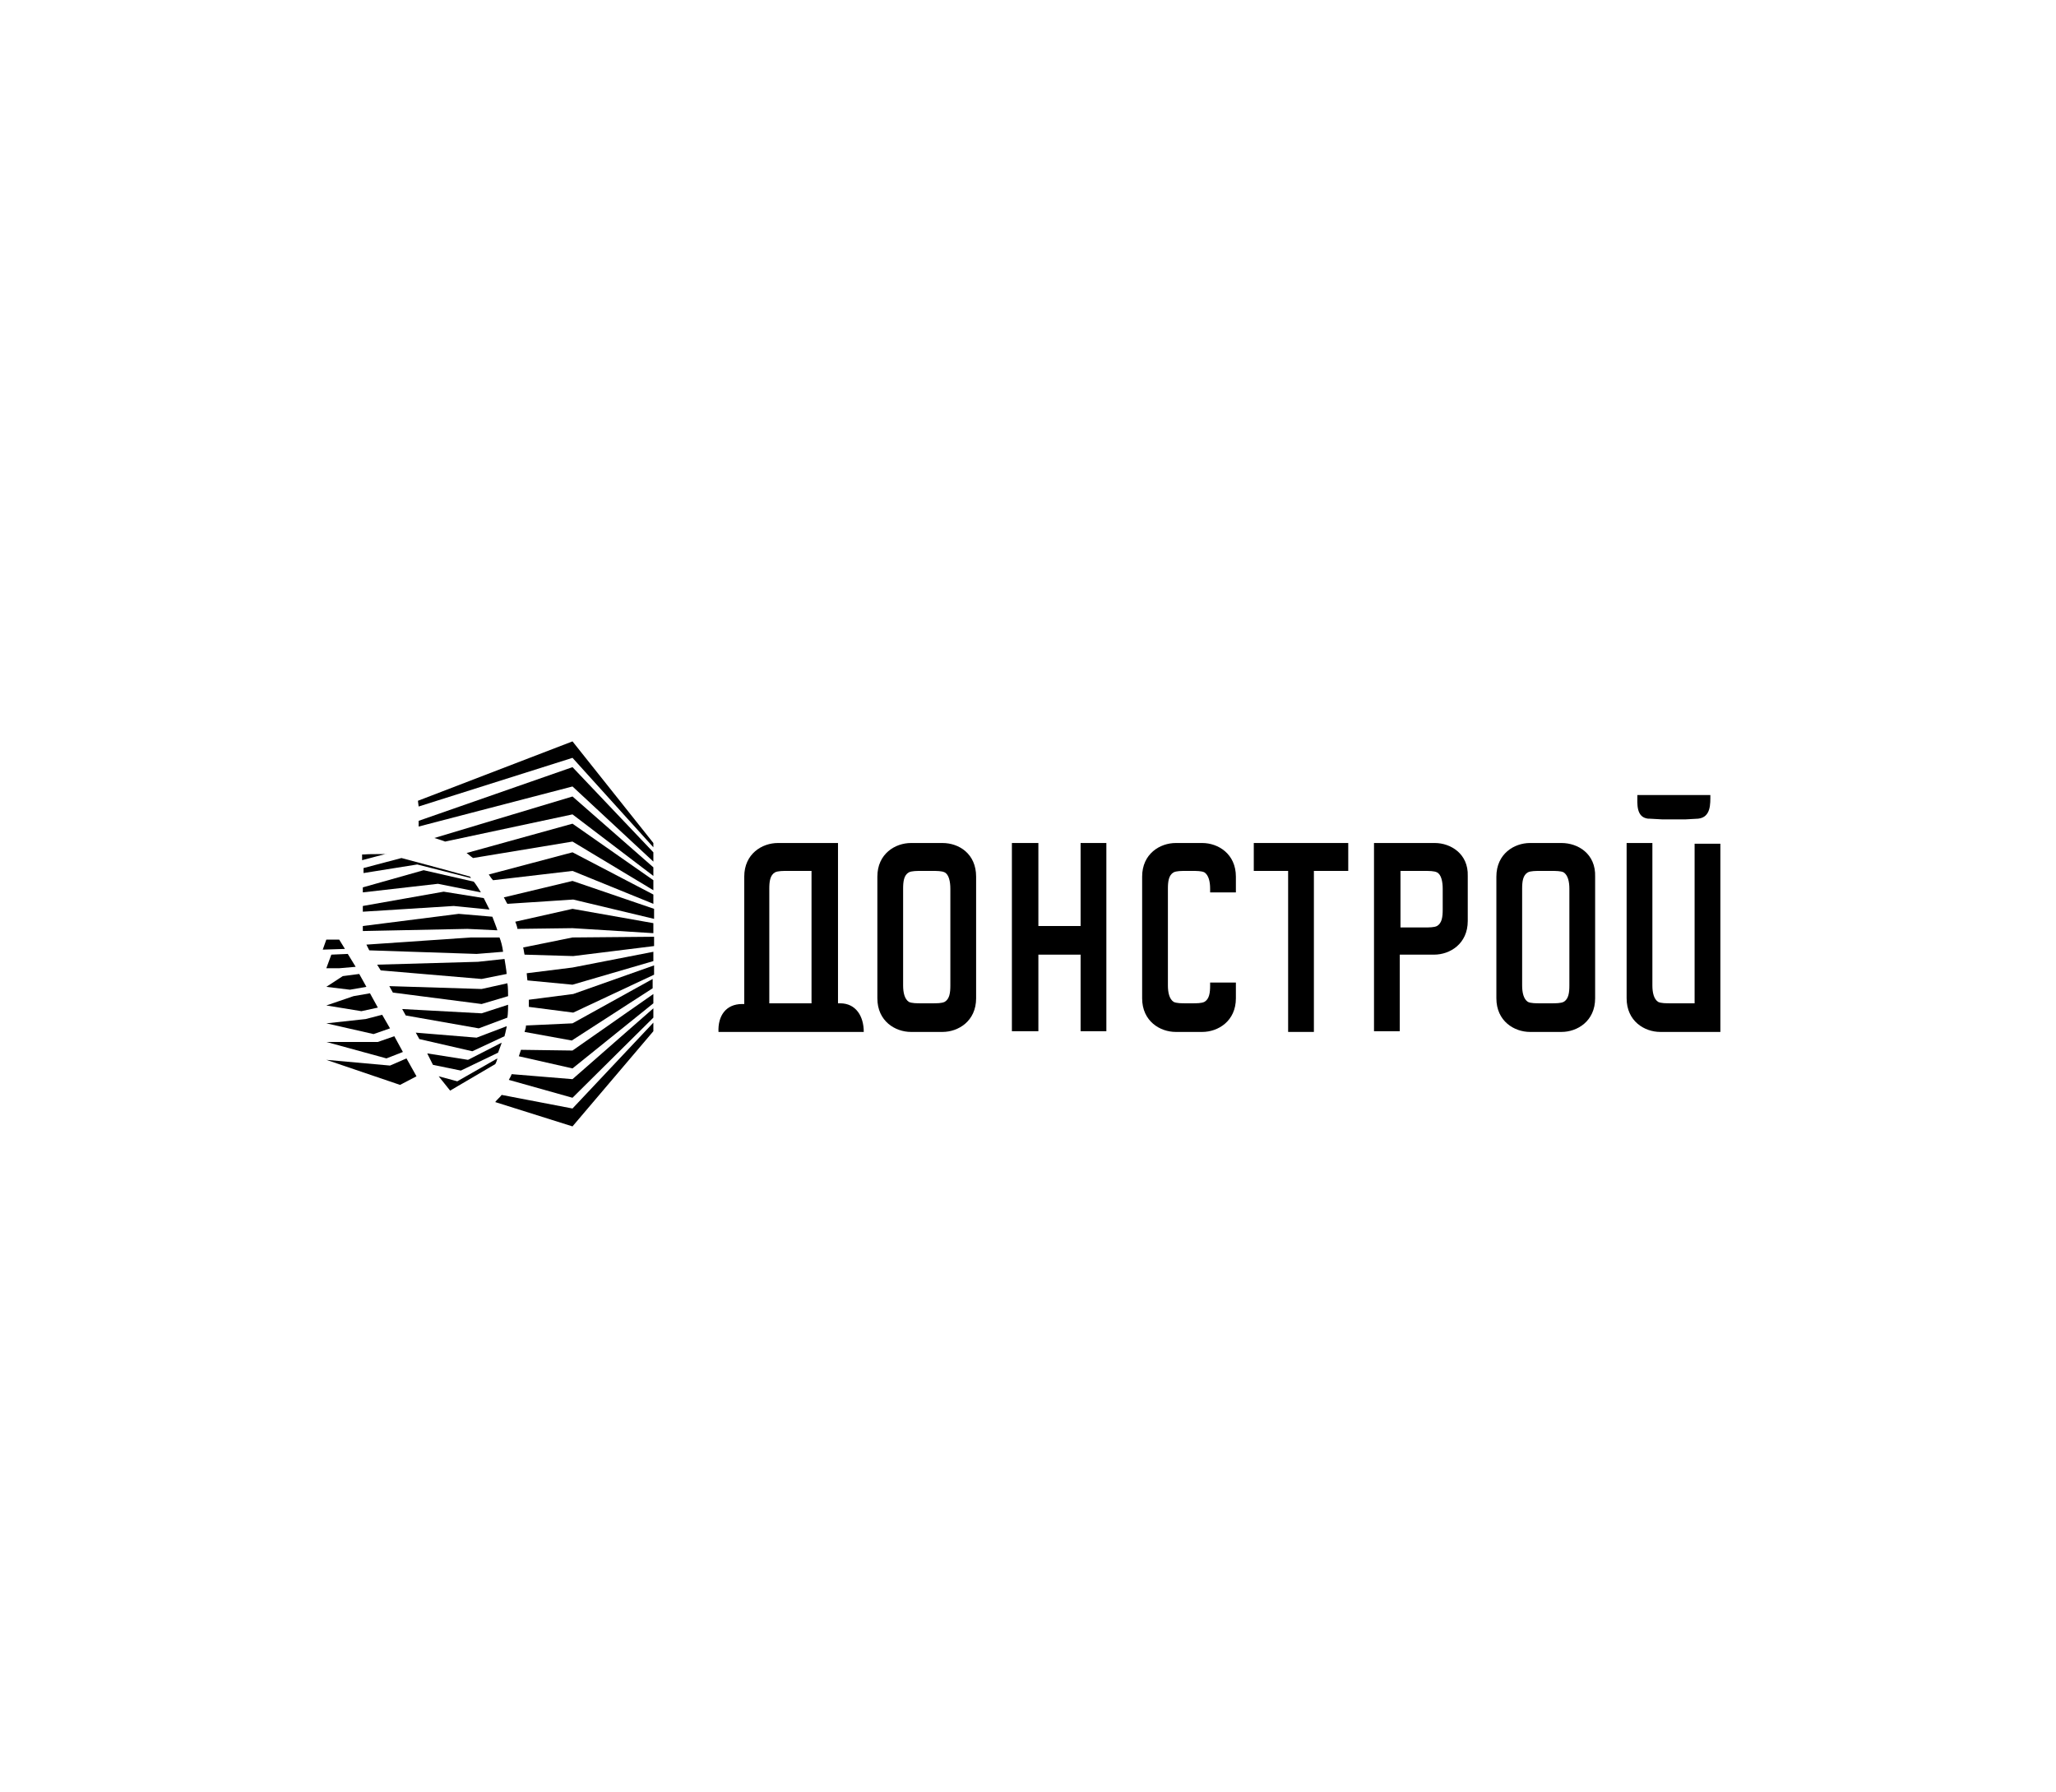 <?xml version="1.0" encoding="UTF-8"?> <!-- Generator: Adobe Illustrator 19.0.0, SVG Export Plug-In . SVG Version: 6.00 Build 0) --> <svg xmlns="http://www.w3.org/2000/svg" xmlns:xlink="http://www.w3.org/1999/xlink" id="Слой_1" x="0px" y="0px" viewBox="0 0 287.3 250.4" style="enable-background:new 0 0 287.3 250.4;" xml:space="preserve"> <style type="text/css"> .st0{fill:#231F20;} .st1{fill-rule:evenodd;clip-rule:evenodd;} </style> <g> <path d="M-744.1,127.3c-2.5-1.4-7.3-2.2-9.5-2.8c-1.6-0.4-3.1-1.1-3.2-2.4c0-0.9,1-2,3.7-1.8c4.5,0.2,8.7,3,8.7,3l4.3-4.3 c0,0-5.1-5-12.8-5c-3.2,0-6.1,0.8-8.1,2.5c-2,1.7-3.1,3.7-3.1,6.1c0,6.2,7.7,7.7,13.7,9.2c2.5,0.6,3.5,1.5,3.1,2.8 c-0.3,1-2,1.7-4.4,1.6c-5.3-0.3-9.1-4-9.1-4l-4.3,4.3c0,0,4.6,6,13.5,6.1c3,0,6.6-0.8,8.6-2.5c2.1-1.7,3.1-3.9,3.1-6.4 C-739.9,132-740.5,129.3-744.1,127.3z"></path> <polygon points="-818.1,107.9 -831.7,121.5 -818.1,121.5 -818.1,148.7 -804.5,135.2 -804.5,107.9 "></polygon> <polygon points="-831.7,148.7 -818.1,135.1 -831.7,135.1 -831.7,107.9 -845.3,121.5 -845.3,148.7 "></polygon> <g> <path d="M-714.7,127.4c1.4-1.2,2.2-3,2.2-5.4c0-5-3.5-7.3-8.5-7.3c-3.9,0-15.2,0-15.2,0v10.9v3.7v12.6c0,0,12.2,0,15.4,0 c5.2,0,9.1-2.6,9.1-8.1C-711.7,130.8-712.8,128.7-714.7,127.4z M-729.1,120.8c0,0,5.4,0,6.5,0c1.4,0,2.8,0.6,2.8,2.2 c0,1.7-1.4,2.3-2.8,2.3c-1.1,0-6.5,0-6.5,0V120.8z M-722.1,135.8c-1.2,0-6.9,0-6.9,0v-4.9c0,0,5.7,0,6.9,0c1.5,0,3,0.6,3,2.4 C-719.1,135.2-720.6,135.8-722.1,135.8z"></path> </g> <g> <path d="M-774.2,124.2C-774.2,124.3-774.2,124.2-774.2,124.2C-774.2,124.2-774.2,124.2-774.2,124.2 C-774.2,124.2-774.2,124.3-774.2,124.2z"></path> <path d="M-777.9,114.7c-3.9,0-13,0-13,0v19h0l0,0v8.2h7v-8.2c2.2,0,4.9,0,5.6,0c6.6,0,11.2-3.1,11.2-9.6 C-767.1,117.8-771.7,114.7-777.9,114.7z M-778.5,127.7c-1.7,0-5.4,0-5.4,0v-6.8c0,0,3.7,0,5.4,0c2.1,0,4.2,0.9,4.2,3.4 S-776.4,127.7-778.5,127.7z"></path> </g> </g> <g> <path class="st0" d="M-498.2,389.9h6.9l-1.6-21.7c0,0-5.3-0.5-10.1-0.5l-4.2,11.7l-4.2-11.7c-4.8,0-10.1,0.5-10.1,0.5l-1.6,21.7 h6.9l0.7-11.4l0-2.9h0.4l5.9,14.3h4.2l5.9-14.3h0.4l0,2.9L-498.2,389.9z M-462.9,389.9h6.9l-1.6-21.7c0,0-5.3-0.5-10.1-0.5 l-4.2,11.7l-4.2-11.7c-4.8,0-10.1,0.5-10.1,0.5l-1.6,21.7h6.9l0.7-11.4l0-2.9h0.4l5.9,14.3h4.2l5.9-14.3h0.4l0,2.9L-462.9,389.9z M-428.6,390c1-2.8,1.3-6.3,1-9.1l-8.6-1.9c2.6-0.8,5.1-1.7,8.3-3.1c0.1-2.6-0.4-5.3-1.5-7.8c0,0,0,0,0,0c0,0-3.5-0.4-8.2-0.4 c-8.4,0-14.5,0.7-14.5,0.7l-0.6,5.6l16.6-0.4l0,0.6c-3.7,1.3-7.6,2.4-11.5,3.1v3.4l11.1,2.8l0,0.7c0,0-3.5,0.2-7,0.2 s-9.5-0.4-9.5-0.4v5.8c4.7,0.5,8.5,0.8,13.8,0.8C-433.7,390.6-428.6,390-428.6,390 M-427.5,408.4v-11.1h-47.9h-47.9v11.1h47.9 H-427.5z"></path> </g> <g> <path class="st0" d="M-192.8,110.3h-0.6v35.2h14.2c6.6,0,10.9-4,10.9-10.1c0-3.1-1-5.3-3.2-7.1c-0.8-0.7-1.7-1.2-2.6-1.5 c0.7-0.4,1.4-0.8,2-1.3c1.6-1.5,2.5-3.6,2.5-6.1c0-2.6-1-4.7-2.9-6.5c-2.4-2.2-5.1-2.6-8.8-2.6H-192.8z M-182.1,117.2 c0.6,0,1.7,0,2.6,0.4c1,0.4,1.6,1.5,1.6,2.9c0,0.9-0.3,1.9-0.8,2.4c-0.8,0.9-1.7,1-2.8,1h-4v-6.7H-182.1z M-181.1,130.7 c1,0,2.1,0.1,2.9,0.9c0.7,0.6,1.1,1.8,1.1,3.1c0,1-0.3,2-0.8,2.8c-0.9,1.2-1.8,1.4-3.2,1.4h-4.3v-8.1H-181.1z"></path> <path class="st0" d="M-139.9,110.3h-28v6.8c0,0,8.9,0,9.9,0v28.5h8v-28.5c1,0,8.7,0,8.7,0l2.3-6.8H-139.9z"></path> <path class="st0" d="M-114.1,110.2h-23.1v35.3h13.2c3,0,5.8-0.8,7.7-2.1c1.9-1.3,4.3-4,4.3-9c0-4.7-2.3-7.3-3.6-8.4 c-1.4-1.2-4.1-2.5-8.7-2.5h-5V117h13.4l2.3-6.8H-114.1z M-125.2,130.3c1.1,0,2.2,0.3,2.8,0.7c1,0.7,1.5,1.9,1.5,3.4 c0,1.7-0.5,2.5-0.9,2.9c-0.7,0.9-1.8,1.3-3.3,1.3h-4.2v-8.4H-125.2z"></path> <polygon class="st0" points="-231.3,120.8 -202.1,120.8 -200.8,117 -230,117 "></polygon> <polygon class="st0" points="-225.1,102.9 -226.5,106.9 -197.3,106.9 -195.9,102.9 "></polygon> <polygon class="st0" points="-228.9,113.9 -199.7,113.9 -198.3,109.9 -227.5,109.9 "></polygon> </g> <g> <polygon id="XMLID_1029_" points="-251.4,392.4 -239.6,379.2 -252.8,384.5 -277.4,379.2 "></polygon> <polygon id="XMLID_1028_" points="-277,404.2 -261.5,398 -232.6,404.2 -263.2,388.5 "></polygon> <g id="XMLID_947_"> <path id="XMLID_1027_" d="M-254.4,374c-2.2,0.2-3.9,2.1-3.8,4.4c0.2,2.2,2.2,3.9,4.4,3.8c2.3-0.2,4-2.2,3.8-4.4 C-250.1,375.5-252.1,373.8-254.4,374"></path> </g> <polygon id="XMLID_946_" points="-143.6,382.7 -152,373.1 -147.2,395.5 -129.7,372.9 "></polygon> <polygon id="XMLID_871_" points="-152.7,378.7 -157.9,396.9 -148.9,396.9 "></polygon> <polygon id="XMLID_870_" points="-131.9,378.7 -145.8,396.9 -137.1,396.9 "></polygon> <g id="XMLID_9_"> <path id="XMLID_837_" d="M-235.2,391.9c0,0.7,0.1,1.2,0.5,1.5c0.4,0.3,0.9,0.4,1.6,0.4c1.6,0,1.9-1.1,2-1.4 c0.1-1.2-1.5-1.2-3.7-1.7c-1.1-0.2-4.3-0.7-4.1-4.2c0.3-4.6,4.5-5.9,8.4-5.9c3.4,0,7.5,0.7,6.9,5.1h-5.5c0.1-0.6,0-1-0.4-1.3 c-0.4-0.3-0.9-0.4-1.4-0.4c-0.8,0-1.8,0.3-1.8,1.3c-0.1,0.9,0.5,1.1,1.3,1.2c4.5,0.6,6.7,1.6,6.5,5c-0.2,3.7-3.6,6-8.5,6 c-3.5,0-7.7-0.8-7.3-5.7H-235.2z"></path> <path id="XMLID_830_" d="M-220.7,381h6l-0.5,1.8h0.1c1.1-1.5,2.6-2.2,4.5-2.2c4.5,0,5.6,3.8,5.5,6.6c-0.3,4.8-3,10.3-8.5,10.3 c-1.8,0-3.5-0.2-4.7-2.4l-1.9,7.2h-6.1L-220.7,381z M-211.4,388c0.1-1.6-0.3-2.9-2.1-2.9c-2.7,0-3.5,3.9-3.6,5.4 c0,0.6,0.1,2.6,2.1,2.6C-212.5,393.1-211.5,390.1-211.4,388"></path> <path id="XMLID_723_" d="M-193.7,380.6c4.7,0,7.7,2.2,7.4,7.1c-0.3,4.1-2.9,9.9-10.3,9.9c-4.4,0-7.9-2.1-7.6-7.6 C-203.9,384.9-200.3,380.6-193.7,380.6 M-196.1,393.1c2.4,0,3.5-3.6,3.6-5c0.1-1.9-0.3-3-2-3c-2.5,0-3.6,3.7-3.7,5.4 C-198.2,391.8-197.9,393.1-196.1,393.1"></path> <path id="XMLID_706_" d="M-182.9,381h6l-0.7,2.5h0.1c1.2-1.7,3.3-2.9,4.9-2.9c1,0,1.6,0.1,2.2,0.2l-1.5,5.5 c-0.7-0.3-1.6-0.4-2.3-0.4c-2.6,0-4,1.1-4.9,4.5l-1.8,6.8h-6.1L-182.9,381z"></path> <path id="XMLID_474_" d="M-160.3,381h3.3l-1.1,3.8h-3.3l-1.4,5.2c-0.2,0.5-0.3,1.1-0.4,1.6c0,0.5,0.2,1,1.2,1c1,0,1.5-0.1,2-0.1 l-1.2,4.5c-1.1,0.2-2.2,0.3-3.3,0.4c-1.3,0-2.7,0-3.8-0.7c-1-0.6-1.6-1.9-1.5-3.1c0.1-0.9,0.3-1.5,0.5-2.2l1.8-6.6h-2.7l1.1-3.8 h2.7l1.4-4.9h6.1L-160.3,381z"></path> <path id="XMLID_358_" d="M-130.9,385.9c1.2-4.3,4.6-5.3,8.6-5.3c2.9,0,7.8,0.4,7.6,4.3c-0.2,2.5-2.6,9.8-2.6,10.8 c0,0.6,0,1.1,0.2,1.4h-6c-0.1-0.5-0.2-1-0.1-1.6h-0.1c-1.2,1.3-3.3,2-5.1,2c-2.8,0-5.1-1.2-4.9-4.3c0.3-4.3,3.5-5.4,8.1-5.8 c1.7-0.1,4.5,0.1,4.6-1.9c0.1-1.1-0.9-1.4-1.8-1.4c-1.2,0-2.1,0.4-2.6,1.7H-130.9z M-125.5,393.9c2.1,0,3-1.5,3.5-3.9 c-1,0.5-2.2,0.6-3.3,0.7c-1,0.1-2,0.6-2.1,1.8C-127.4,393.7-126.5,393.9-125.5,393.9"></path> <path id="XMLID_356_" d="M-109.3,391.9c0,0.7,0.1,1.2,0.5,1.5c0.4,0.3,0.9,0.4,1.6,0.4c1.6,0,1.9-1.1,2-1.4 c0.1-1.2-1.5-1.2-3.7-1.7c-1.1-0.2-4.3-0.7-4.1-4.2c0.3-4.6,4.5-5.9,8.4-5.9c3.4,0,7.5,0.7,6.9,5.1h-5.5c0.1-0.6,0-1-0.4-1.3 c-0.4-0.3-0.9-0.4-1.4-0.4c-0.8,0-1.8,0.3-1.8,1.3c-0.1,0.9,0.5,1.1,1.3,1.2c4.5,0.6,6.7,1.6,6.5,5c-0.2,3.7-3.6,6-8.5,6 c-3.5,0-7.7-0.8-7.3-5.7H-109.3z"></path> <path id="XMLID_351_" d="M-86.6,381h3.3l-1.1,3.8h-3.3l-1.4,5.2c-0.2,0.5-0.3,1.1-0.4,1.6c0,0.5,0.2,1,1.2,1c1,0,1.5-0.1,2-0.1 l-1.2,4.5c-1.1,0.2-2.2,0.3-3.3,0.4c-1.3,0-2.7,0-3.8-0.7c-1-0.6-1.6-1.9-1.5-3.1c0.1-0.9,0.3-1.5,0.5-2.2l1.8-6.6h-2.7l1.1-3.8 h2.7l1.4-4.9h6.1L-86.6,381z"></path> <path id="XMLID_26_" d="M-68,392.5c-0.5,1.1-1.9,5.1-8.9,5.1c-5.7,0-7.8-3.2-7.6-7.1c0.5-7.4,6.3-9.8,10.3-9.8 c3.6,0,7.8,2,7.4,7.1c-0.1,0.9-0.1,1.8-0.5,2.8h-11.5c-0.1,1.7,0.4,3.1,2.3,3.1c1.3,0,2.1-0.6,2.5-1.2H-68z M-72.5,387.3 c0-0.2,0.1-0.4,0.1-0.5c0.1-1.2-0.6-2.2-2.2-2.2c-1.6,0-2.8,1-3.4,2.7H-72.5z"></path> <path id="XMLID_25_" d="M-63,381h6l-0.7,2.5h0.1c1.2-1.7,3.3-2.9,4.9-2.9c1,0,1.6,0.1,2.2,0.2l-1.5,5.5c-0.7-0.3-1.6-0.4-2.3-0.4 c-2.6,0-4,1.1-4.9,4.5l-1.8,6.8h-6.1L-63,381z"></path> </g> </g> <g> <polygon points="-822.2,367 -826.8,367 -826.8,409.7 -822,409.7 -822,384.2 -822.2,380.3 -821.7,382 -817,397.2 -812.4,382 -811.9,380.3 -812.1,384.2 -812.1,409.7 -807.3,409.7 -807.3,367 -811.9,367 -817,383.9 -817.1,383.9 "></polygon> <path d="M-785.6,403.2c0,0.9-0.7,1.6-1.6,1.6h-1.6v-33h1.6c0.9,0,1.6,0.7,1.6,1.6V403.2z M-787.2,409.7c3.5,0,6.4-2.9,6.4-6.5 v-29.8c0-3.5-2.8-6.4-6.4-6.4h-6.3v42.7H-787.2z"></path> <path d="M-753.4,371.8c0.9,0,1.6,0.7,1.6,1.6v10.3c0,0.9-0.7,1.6-1.6,1.6h-1.5v-13.5H-753.4z M-747.1,409.7v-17.3 c0-1.9-0.9-3.6-2.4-4.6v-0.1c1.5-1,2.4-2.7,2.4-4.6v-9.6c0-3.5-2.8-6.4-6.4-6.4h-6.3v42.7h4.8v-19.5h1.5c0.9,0,1.6,0.7,1.6,1.6v18 H-747.1z"></path> <path d="M-744.1,382.6c0,1.8,0.6,3.3,1.9,4.6l5.6,5.7c0.3,0.3,0.5,0.7,0.5,1.2v9.5c0,0.9-0.7,1.6-1.6,1.6c-0.9,0-1.5-0.8-1.5-1.6 v-5.2h-4.8v5.2c0,3.6,2.8,6.5,6.3,6.5c3.5,0,6.4-2.9,6.4-6.5V394c0-1.8-0.6-3.3-1.9-4.6l-5.6-5.7c-0.3-0.3-0.4-0.7-0.4-1.2v-9.5 c0-0.9,0.7-1.6,1.5-1.6c0.9,0,1.6,0.7,1.6,1.6v5.1h4.8v-5.1c0-3.5-2.8-6.4-6.4-6.4c-3.5,0-6.3,2.9-6.3,6.4V382.6z"></path> <path d="M-798.4,409.7c0.9,0,1.7-0.8,1.7-1.7s-0.8-1.8-1.7-1.8c-1,0-1.7,0.8-1.7,1.8S-799.4,409.7-798.4,409.7 M-801.6,392.9 c0-0.5,0.4-1,1-1c0.6,0,1,0.5,1,1v2.5h3v-2.5c0-2.2-1.8-4.1-4-4.1l-1.3,1.3c-0.3-0.8-1.1-1.3-2-1.3h-0.7v20.8h3V392.9z"></path> <path d="M-766.9,370.5c0-0.5,0.4-0.9,0.8-0.9c0.5,0,0.9,0.4,0.9,0.9v13.9c0,0.4-0.4,0.9-0.9,0.9c-0.4,0-0.8-0.4-0.8-0.9V370.5z M-769.5,384.4c0,1.9,1.5,3.5,3.4,3.5c1.9,0,3.5-1.6,3.5-3.5v-13.9c0-1.9-1.5-3.5-3.5-3.5c-1.9,0-3.4,1.6-3.4,3.5V384.4z M-775.7,370.5c0-0.5,0.4-0.9,0.9-0.9c0.5,0,0.9,0.4,0.9,0.9v13.9c0,0.4-0.4,0.9-0.9,0.9c-0.5,0-0.9-0.4-0.9-0.9V370.5z M-778.3,384.4c0,1.9,1.5,3.5,3.4,3.5c1.9,0,3.4-1.6,3.4-3.5v-13.9c0-1.9-1.5-3.5-3.4-3.5c-1.9,0-3.4,1.6-3.4,3.5V384.4z"></path> <rect x="-804.6" y="367" width="8.5" height="19.3"></rect> <rect x="-778.3" y="390.3" width="15.7" height="19.3"></rect> </g> <g> <g> <polygon class="st1" points="151,117.8 151,129.4 145.1,129.4 145.1,117.8 141.4,117.8 141.4,144.1 145.1,144.1 145.1,133.4 151,133.4 151,144.1 154.6,144.1 154.6,117.8 "></polygon> <path class="st1" d="M218.2,117.8h-4.4c-2.2,0-4.7,1.5-4.7,4.7v17c0,3.2,2.5,4.7,4.7,4.7h4.4c2.2,0,4.7-1.5,4.7-4.7v-17 C223,119.3,220.5,117.8,218.2,117.8z M219.3,137.7c0,1-0.1,1.9-0.8,2.3c-0.4,0.2-1.1,0.2-1.8,0.2h-1.4c-0.7,0-1.4,0-1.8-0.2 c-0.6-0.4-0.8-1.3-0.8-2.3v-13.5c0-1,0.1-1.9,0.8-2.3c0.4-0.2,1.1-0.2,1.8-0.2h1.4c0.7,0,1.4,0,1.8,0.2c0.6,0.4,0.8,1.3,0.8,2.3 V137.7z"></path> <path class="st1" d="M131.7,117.8h-4.4c-2.2,0-4.7,1.5-4.7,4.7v17c0,3.2,2.5,4.7,4.7,4.7h4.4c2.2,0,4.7-1.5,4.7-4.7v-17 C136.4,119.3,134,117.8,131.7,117.8z M132.8,137.7c0,1-0.1,1.9-0.8,2.3c-0.4,0.2-1.1,0.2-1.8,0.2h-1.4c-0.7,0-1.4,0-1.8-0.2 c-0.6-0.4-0.8-1.3-0.8-2.3v-13.5c0-1,0.1-1.9,0.8-2.3c0.4-0.2,1.1-0.2,1.8-0.2h1.4c0.7,0,1.4,0,1.8,0.2c0.6,0.3,0.8,1.3,0.8,2.3 V137.7z"></path> <g> <path class="st1" d="M230.5,114.4c-0.1,0-0.1,0-0.2,0c-1.7-0.2-1.5-2.1-1.5-3.3H239c0,1.2,0.1,3.1-1.7,3.3l-1.8,0.1h-3.2 L230.5,114.4z"></path> <path class="st1" d="M236.8,117.8v22.4h-3.3c-0.7,0-1.4,0-1.8-0.2c-0.6-0.4-0.8-1.3-0.8-2.3v-19.9h-3.6v21.7 c0,3.2,2.5,4.7,4.7,4.7h5.2h3.2v-2.6v-23.7H236.8z"></path> </g> <path class="st1" d="M117.4,140.2h-0.3V121v-3.2h-3.2h-5.2c-2.2,0-4.7,1.5-4.7,4.7v17.8h-0.3c-2.3,0-3.4,1.7-3.3,3.9h20.3 C120.7,142,119.6,140.2,117.4,140.2z M107.5,124.2c0-1,0.1-1.9,0.8-2.3c0.4-0.2,1.1-0.2,1.8-0.2h3.3v18.5h-5.9V124.2z"></path> <path class="st1" d="M169.1,137.3v0.4c0,1-0.1,1.9-0.8,2.3c-0.4,0.2-1.1,0.2-1.8,0.2h-0.7c-0.7,0-1.4,0-1.8-0.2 c-0.6-0.4-0.8-1.3-0.8-2.3v-13.5c0-1,0.1-1.9,0.8-2.3c0.4-0.2,1.1-0.2,1.8-0.2h0.7c0.7,0,1.4,0,1.8,0.2c0.6,0.4,0.8,1.3,0.8,2.3 v0.5h3.6v-2.2c0-3.2-2.5-4.7-4.7-4.7h-3.7c-2.2,0-4.7,1.5-4.7,4.7v17c0,3.2,2.5,4.7,4.7,4.7h3.7c2.2,0,4.7-1.5,4.7-4.7v-2.2H169.1 z"></path> <polygon class="st1" points="188.4,117.8 175.2,117.8 175.2,121.7 180,121.7 180,144.2 183.6,144.2 183.6,121.7 188.4,121.7 "></polygon> <path class="st1" d="M200.5,117.8H192v26.3h3.6v-10.7h4.8c2.2,0,4.7-1.5,4.7-4.7l0-6.3C205.2,119.3,202.7,117.8,200.5,117.8z M201.6,127.1c0,1-0.1,1.9-0.8,2.3c-0.4,0.2-1.1,0.2-1.8,0.2h-3.3v-7.9h3.3c0.7,0,1.4,0,1.8,0.2c0.6,0.3,0.8,1.3,0.8,2.3V127.1z"></path> </g> <g> <path d="M91.3,124.4V123L80,115.1l-14.8,4.1c0.3,0.2,0.6,0.5,0.9,0.7l13.9-2.3L91.3,124.4z"></path> <path d="M91.3,126.3V125L80,119.1l-11.7,3.1c0.2,0.3,0.4,0.6,0.6,0.8l11.1-1.3L91.3,126.3z"></path> <path d="M80,150.8l-8.5-0.7c-0.1,0.3-0.3,0.6-0.4,0.8l8.9,2.5l11.3-11.2v-1.3L80,150.8z"></path> <path d="M91.3,122.4v-1.2L80,111.3l-19.3,5.8c0.3,0.1,1.3,0.4,1.5,0.5l17.8-3.8L91.3,122.4z"></path> <path d="M72,128.8c0.1,0.2,0.3,0.8,0.3,1l7.7-0.1l11.3,0.7V129L80,127L72,128.8z"></path> <path d="M80,143l-6.5,0.3c0,0.3-0.1,0.6-0.2,0.9l6.6,1.2l11.3-7.3v-1.3L80,143z"></path> <path d="M73.9,139.7c0,0.3,0,0.6,0,1l6.2,0.8l11.3-5.3v-1.3l-11.3,4L73.9,139.7z"></path> <polygon points="91.3,120.4 91.3,119.1 80,107.2 58.5,114.7 58.5,115.5 80,109.9 "></polygon> <path d="M73.1,132.4c0.1,0.3,0.1,0.6,0.2,1l6.8,0.2l11.3-1.4v-1.3L80,131L73.1,132.4z"></path> <polygon points="91.3,118.4 91.3,117.8 80,103.6 58.4,111.9 58.5,112.7 80,105.9 "></polygon> <path d="M80,135.2l-6.4,0.8c0,0.2,0.1,0.9,0.1,1l6.3,0.6l11.3-3.3V133L80,135.2z"></path> <path d="M91.3,144.1v-1.2l-11.3,12l-9.9-1.9c-0.2,0.3-0.7,0.7-0.9,1l10.8,3.4L91.3,144.1z"></path> <path d="M72.8,146.7c-0.1,0.3-0.2,0.6-0.3,0.9l7.5,1.7l11.3-9.1v-1.3L80,146.8L72.8,146.7z"></path> <path d="M80,123.1l-9.6,2.3c0.2,0.3,0.3,0.6,0.5,0.9l9.2-0.6l11.3,2.7V127L80,123.1z"></path> <path d="M61.3,150.4l1.6,2l6.3-3.7c0.1-0.1,0.3-0.7,0.3-0.8l-5.6,3.2L61.3,150.4z"></path> <path d="M56.2,141l0.5,0.9l10.2,1.8l4-1.5c0.1-0.5,0.1-1.7,0.1-1.8l-3.7,1.2L56.2,141z"></path> <path d="M50.9,119.4C50.9,119.4,50.9,119.4,50.9,119.4c-0.1,0-0.1,0-0.1,0c0,0,0,0-0.1,0c0,0,0,0-0.1,0l0,0.8l3.4-0.9 C54.1,119.4,52,119.3,50.9,119.4"></path> <path d="M67.2,124.7c-0.1-0.2-0.8-1.3-1-1.5l-7-1.6l-8.5,2.4l0,0.7l10.5-1.2L67.2,124.7z"></path> <path d="M70.9,137.4l-3.6,0.8l-12.9-0.4l0.5,0.9l12.4,1.6l3.7-1.1C71,139.1,71,137.8,70.9,137.4"></path> <path d="M65.8,122.7c0-0.1-0.1-0.1-0.1-0.2c-3.2-0.9-9.6-2.6-9.6-2.6l-5.3,1.4l0,0.7l7.5-1.2L65.8,122.7z"></path> <path d="M65.4,148.1l-5.7-0.9l0.8,1.6l3.9,0.8l5.2-2.5c0.1-0.3,0.5-1.3,0.5-1.4L65.4,148.1z"></path> <polygon points="67.6,125.5 62,124.6 50.7,126.6 50.7,127.4 63.4,126.6 68.4,127.1 "></polygon> <path d="M70.8,136.1C70.8,136.1,70.8,136,70.8,136.1C70.8,136,70.8,136,70.8,136.1c0-0.3-0.3-2.1-0.3-2.1c0,0,0,0,0,0l-3.7,0.4 l-14.1,0.4l0.5,0.8l14.1,1.2L70.8,136.1z"></path> <path d="M70.3,133c-0.1-0.8-0.3-1.5-0.5-2h-4L51.2,132l0.4,0.8l15,0.5L70.3,133z"></path> <path d="M66.6,145l-8.5-0.7l0.5,0.9l7.4,1.7l4.5-2.1c0-0.1,0.1-0.4,0.1-0.4c0,0,0.2-0.9,0.2-0.9c0,0,0,0,0,0c0,0,0-0.1,0-0.1 L66.6,145z"></path> <path d="M69.5,130c0-0.1-0.7-1.9-0.7-1.9l-4.7-0.4l-13.4,1.7l0,0.7l14.6-0.3L69.5,130z"></path> <polygon points="56.8,147.9 54.5,148.9 45.6,148.1 55.9,151.6 58.2,150.4 "></polygon> <polygon points="56.3,147 55.1,144.8 52.8,145.6 45.6,145.6 54,147.9 "></polygon> <polygon points="54.5,143.7 53.4,141.8 51.1,142.4 45.6,143 52.2,144.5 "></polygon> <polygon points="52.8,140.8 51.7,138.8 49.4,139.2 45.6,140.5 50.5,141.3 "></polygon> <polygon points="48.9,138.3 51.2,137.9 50.2,136.1 47.9,136.4 47.9,136.4 45.6,137.9 48.9,138.3 48.9,138.3 48.9,138.3 48.9,138.3 "></polygon> <polygon points="49.7,135.1 48.6,133.3 46.3,133.4 45.6,135.3 47.4,135.3 "></polygon> <polygon points="48.2,132.6 47.4,131.3 45.6,131.3 45.1,132.7 "></polygon> </g> </g> <path d="M-837.3,658.3c0,9.6-3.9,12.4-11.4,12.4c-7.5,0-11.4-2.8-11.4-12.4c0-9.5,3.9-12,11.4-12 C-841.2,646.3-837.3,648.8-837.3,658.3z M-843,658.3c0-6.4-0.9-7.1-5.6-7.1s-5.6,0.7-5.6,7.1c0,6.5,0.9,7.4,5.6,7.4 S-843,664.8-843,658.3z"></path> <path d="M-866.2,646.8h-9.4h-0.9v5.6v17.8h5.4v-17v-1.7h7.5c1.5-1,2.7-2.5,3.3-4.7H-866.2z"></path> <path d="M-704.5,646.8h-9.4h-0.9v5.6v17.8h5.4v-17v-1.7h7.5c1.5-1,2.7-2.5,3.3-4.7H-704.5z"></path> <path d="M-818.8,665.5c-0.8,0.1-1.7,0.2-2.4,0.2c-2.6,0-4.3-0.3-5.3-1.6c-0.8-1.1-1.1-2.8-1.1-5.7c0-2.5,0.3-4.1,0.8-5.1 c0.9-1.7,2.7-2,5.6-2c0.8,0,1.8,0.1,2.7,0.2c1.1-0.8,2-1.9,2.7-3.4l0.2-1c-1.4-0.4-3.5-0.7-5.4-0.8c-0.5,0-0.9,0-1.4,0 c-3,0-5.4,0.4-7.2,1.5c-1.4,0.9-2.4,2.2-3.1,4.2c-0.5,1.6-0.8,3.7-0.8,6.3c0,2.8,0.3,5.1,1,6.8c0.7,1.9,1.8,3.3,3.3,4.1 c1.7,1,4,1.4,6.7,1.4c0.4,0,0.8,0,1.3,0c1.9-0.1,4-0.4,5.5-0.7l-0.2-0.9C-816.4,667.4-817.5,666.3-818.8,665.5z"></path> <path d="M-773.3,665.5c-0.8,0.1-1.7,0.2-2.4,0.2c-2.6,0-4.3-0.3-5.3-1.6c-0.8-1.1-1.1-2.8-1.1-5.7c0-2.5,0.3-4.1,0.8-5.1 c0.9-1.7,2.7-2,5.6-2c0.8,0,1.8,0.1,2.7,0.2c1.1-0.8,2-1.9,2.7-3.4l0.2-1c-1.4-0.4-3.5-0.7-5.4-0.8c-0.5,0-0.9,0-1.4,0 c-3,0-5.4,0.4-7.2,1.5c-1.4,0.9-2.4,2.2-3.1,4.2c-0.5,1.6-0.8,3.7-0.8,6.3c0,2.8,0.3,5.1,1,6.8c0.7,1.9,1.8,3.3,3.3,4.1 c1.7,1,4,1.4,6.7,1.4c0.4,0,0.8,0,1.3,0c1.9-0.1,4-0.4,5.5-0.7l-0.2-0.9C-771,667.4-772,666.3-773.3,665.5z"></path> <path d="M-796.2,646.8h6.3c-3,7.8-8.9,24.5-12.7,30.7h-6.9c1.2-1.6,5-11.1,5-11.1l-8.3-19.6h6.5c1.7,3.1,3.8,9.2,5.3,13.1 C-799.1,656.1-797.3,650-796.2,646.8z"></path> <path d="M-724.8,646.8h6.3c-3,7.8-8.9,24.5-12.7,30.7h-6.9c1.2-1.6,5-11.1,5-11.1l-8.3-19.6h6.5c1.7,3.1,3.8,9.2,5.3,13.1 C-727.8,656.1-725.9,650-724.8,646.8z"></path> <path d="M-757.3,651.6c-0.5,5.7-1.7,12.2-4,18.6h-5.7c2.3-6.9,4.4-14.8,4.7-23.4h16.4v23.4h-5.4v-18.6H-757.3z"></path> <g> <path d="M-681.8,646.8h5.2v22c-2.2,0.8-6.2,1.5-9.3,1.5c-4.7,0-9.3-2-9.3-8.1v-15.4h5.2v15c0,3.1,1.9,4,4.4,4c0.8,0,3-0.1,3.9-0.3 V646.8z"></path> </g> <g> <path d="M-529.7,134.1c0-3.6,3-6.1,7.6-6.1c4.5,0,7.6,2.4,7.6,6.1c0,3.6-3,6.1-7.6,6.1C-526.7,140.2-529.7,137.7-529.7,134.1 M-535,134.1c0,6.2,5.3,10.5,12.8,10.5c7.6,0,12.8-4.3,12.8-10.5c0-6.1-5.3-10.4-12.8-10.4C-529.7,123.6-535,127.9-535,134.1"></path> <path d="M-502,125.7v-1.6h-5.1V144h5.1v-10.6c0-1.8,0.2-3.6,2.6-4.5c0.8-0.3,1.6-0.4,2.6-0.4h0.7v-4.8 C-496,123.6-499.3,123.6-502,125.7"></path> <path d="M-490.5,134.1c0-3.6,3-6.1,7.6-6.1s7.6,2.4,7.6,6.1c0,3.6-3,6.1-7.6,6.1S-490.5,137.7-490.5,134.1 M-475.1,116.9v8.8 c-2-1.3-4.8-2.1-7.8-2.1c-7.6,0-12.8,4.3-12.8,10.4c0,6.1,5.3,10.4,12.8,10.4c3,0,5.6-0.7,7.8-1.9v1.4h5.1v-10v0v-17.1H-475.1z"></path> <path d="M-435,134.1c0-3.6,3-6.1,7.6-6.1s7.6,2.4,7.6,6.1c0,3.6-3,6.1-7.6,6.1S-435,137.7-435,134.1 M-440.3,134.1 c0,6.2,5.1,10.4,12.7,10.4c3.1,0,5.9-0.5,7.8-1.9c0,0.5,0,1.4,0,1.4h5.1v-9.8c0-6.3-5.2-10.6-12.8-10.6 C-435,123.6-440.3,127.9-440.3,134.1"></path> <path d="M-462.3,133.6c0.6-0.1,13.2-2.9,13.9-3c-1.1-1.5-3.3-2.6-6.5-2.6C-459.2,128.1-462.1,130.4-462.3,133.6 M-442.1,136.1 c-0.6,3.2-2.8,5.4-5.2,6.8c-2.2,1.2-4.6,1.7-7.5,1.7c-7.9,0-12.8-4.8-12.8-10.3c0-6.2,5.4-10.6,12.8-10.6 c9.8,0.1,12.7,6.1,12.9,9.9c0,0-18.8,4.1-19.1,4.1c1.3,1.6,3.4,2.4,6.1,2.4c3.2,0,5.6-1.2,6.6-2.8L-442.1,136.1z"></path> <path d="M-542,144h4.9v-24.5h-5.1v16.7l-15.4-16.7h-5c0,0.8,0,24.5,0,24.5h5.1l0-16.4L-542,144"></path> <path d="M-405,117.5c2,7.3,1,13.7-1.9,17.3c13.7-4.4,29.1-19.1,26.3-27c-1.7-4.6-13.5-5.2-30.2-1.3 C-408.3,109.1-406.3,113-405,117.5"></path> <path d="M-379.1,114.5c1.6-3.4,2-6.4,1.1-9c-0.2-0.7-0.6-1.2-1-1.7c4.6,0.7,8.7,7.5,7.5,15.3c-1,6-3.3,11.2-5.8,14.3 c-3.2-1.6-10-2-17.6-0.7c-1.7,0.3-3.1,0.6-4.6,0.9C-390.8,129-382.4,121.3-379.1,114.5"></path> </g> <g> <path class="st0" d="M163.8,373.2h-6.5v17.6h3.3v-3.1v-1.2h3.2c3.2,0,5.5-2.3,5.5-5.5v-2.3C169.3,375.5,167,373.2,163.8,373.2 M166,381.1c0,1.5-1,2.4-2.4,2.4h-3.1v-2.2v-2.3v-2.6h3.1c1.5,0,2.4,1,2.4,2.4V381.1z"></path> <path class="st0" d="M179.1,376.5c-0.6-0.2-1.3-0.4-2-0.4c-1.7,0-2.7,0.8-2.7,2.2c0,1.1,0.7,1.8,2,2l2,0.3c3.1,0.5,4.5,2.1,4.5,5.1 c0,3.4-2.4,5.4-6.5,5.4c-1.3,0-2.5-0.2-3.6-0.7c-0.8-0.3-1.3-0.7-2.3-1.6l2.1-2.2c0.6,0.6,0.9,0.8,1.5,1c0.7,0.3,1.6,0.5,2.6,0.5 c1.9,0,3-0.7,3-2.2c0-1.2-0.6-1.9-2-2.1l-2-0.3c-2.9-0.4-4.4-2.1-4.4-4.9c0-3.3,2.3-5.4,6-5.4c1.1,0,2.2,0.2,3.1,0.6 c0.8,0.3,1.2,0.6,2.1,1.5l-2.1,2.2C179.8,376.8,179.6,376.7,179.1,376.5"></path> <polygon class="st0" points="194.6,390.9 188,380.1 188,390.9 184.7,390.9 184.7,373.2 187.7,373.2 194.3,384 194.3,373.2 197.6,373.2 197.6,390.9 "></polygon> <path class="st0" d="M151.5,374c-0.3-0.6-0.6-1.2-0.9-1.7c-0.6-0.8-1.3-1.6-2-2l-9.5-5.9c-1-0.6-2.3-0.9-3.6-0.9 c-1.3,0-2.6,0.3-3.6,0.9l-9.5,5.9c-1.7,1-3.1,3.3-3.5,5.4c0,0-0.1,0-0.1,0c-0.1,0-0.1,0-0.1,0c-0.4-2.1-1.8-4.4-3.5-5.4l-9.5-5.9 c-1-0.6-2.3-0.9-3.6-0.9c-1.3,0-2.6,0.3-3.6,0.9l-9.5,5.9c-0.7,0.5-1.4,1.2-2,2c-0.4,0.5-0.7,1.1-0.9,1.7c-0.4,1-0.7,2-0.7,3v12 c0,1.5,0.6,3.3,1.6,4.7c0.6,0.8,1.3,1.5,2,2l4.4,2.8v-2.4v-7.7l1.7,1.1v7.6v2.4v0l9,5.6v-19.1v0l12.2-7.6c0.7-0.4,1.6-0.6,2.6-0.6 c1,0,2,0.2,2.6,0.6l12.2,7.6v19.1l9-5.6v-5.2l1.7-1.1v5.2l4.4-2.8c0.2-0.1,0.4-0.2,0.5-0.4c1.2-1,2.3-2.7,2.8-4.3c0,0,0,0,0-0.1 c0-0.1,0-0.1,0-0.2c0.2-0.6,0.2-1.2,0.2-1.7v-12C152.2,376,152,375,151.5,374 M115.1,376.7l-13.1,8.2l-10.1-6.3 c-1.3-0.8-2.7-2.3-3.1-4.2c0-0.1,0-0.2,0-0.4c0-0.8,0.4-1.4,0.9-1.8c0,0,0.1-0.1,0.1-0.1l9.5-5.9c0.7-0.4,1.6-0.6,2.6-0.6 c1,0,2,0.2,2.6,0.6l9.5,5.9c1.1,0.7,2.2,2.4,2.5,3.9C116.1,376.2,115.5,376.4,115.1,376.7 M132.8,366.2c0.7-0.4,1.6-0.6,2.6-0.6 c1,0,2,0.2,2.6,0.6l9.5,5.9c0.1,0.1,0.3,0.2,0.4,0.3c0.4,0.4,0.7,0.9,0.7,1.5c-0.2,2-1.7,3.8-3.1,4.7l-1.4,0.9v6.4l-1.7,1.1v-6.4 l-7,4.4l-13.1-8.2c-0.4-0.3-1-0.5-1.5-0.6c0.3-1.5,1.4-3.2,2.5-3.9L132.8,366.2z"></path> <path class="st0" d="M133.5,386.1l-11.1,7c0,0,0,0,0,0c-2,1.2-5.2,1.2-7.1,0c0,0,0,0,0,0l-11.2-7v19.1l14.8,9.2l14.8-9.2V386.1 L133.5,386.1z M108.9,398l9.8,6.1l14.8-9.2v2.4l-14.8,9.2l-9.8-6.1V398z"></path> <path class="st0" d="M163,400.8c0,1.3-0.3,2.2-0.9,2.8c-0.6,0.6-1.5,0.8-2.3,0.8c-0.8,0-1.6-0.2-2.1-0.5l0.3-1.2 c0.4,0.2,1,0.5,1.7,0.5c1,0,1.7-0.5,1.7-1.9v-0.5h0c-0.3,0.6-0.9,0.9-1.7,0.9c-1.5,0-2.5-1.3-2.5-3.1c0-2.1,1.3-3.3,2.7-3.3 c0.9,0,1.4,0.5,1.7,1h0l0.1-0.8h1.3c0,0.4-0.1,0.9-0.1,1.8V400.8z M161.5,397.9c0-0.2,0-0.3,0-0.4c-0.2-0.6-0.6-1-1.2-1 c-0.8,0-1.5,0.8-1.5,2c0,1.1,0.5,1.9,1.4,1.9c0.6,0,1-0.4,1.2-1c0-0.2,0.1-0.4,0.1-0.6V397.9z"></path> <path class="st0" d="M166.8,397.4c0-0.8,0-1.5,0-2h1.3l0.1,1.2h0c0.3-0.9,1-1.3,1.6-1.3c0.1,0,0.2,0,0.4,0v1.5c-0.1,0-0.3,0-0.5,0 c-0.7,0-1.2,0.5-1.3,1.2c0,0.1,0,0.3,0,0.5v3.2h-1.5V397.4z"></path> <path class="st0" d="M179,398.5c0,2.3-1.5,3.3-3,3.3c-1.7,0-3-1.2-3-3.2c0-2.1,1.3-3.3,3.1-3.3C177.8,395.3,179,396.6,179,398.5 M174.5,398.6c0,1.2,0.6,2.1,1.5,2.1c0.9,0,1.4-0.9,1.4-2.1c0-1-0.4-2.1-1.4-2.1C175,396.4,174.5,397.5,174.5,398.6"></path> <path class="st0" d="M187.8,399.8c0,0.7,0,1.4,0,1.9h-1.3l-0.1-0.9h0c-0.3,0.4-0.8,1.1-1.9,1.1c-1.1,0-2.1-0.7-2.1-2.7v-3.7h1.5 v3.4c0,1,0.3,1.7,1.1,1.7c0.6,0,1-0.4,1.1-0.8c0.1-0.1,0.1-0.3,0.1-0.5v-3.8h1.5V399.8z"></path> <path class="st0" d="M191.7,397.5c0-0.8,0-1.5,0-2.1h1.3l0.1,1h0c0.4-0.7,1.1-1.1,2-1.1c1.4,0,2.5,1.2,2.5,3.2 c0,2.3-1.4,3.4-2.7,3.4c-0.7,0-1.4-0.3-1.7-0.8h0v3.2h-1.5V397.5z M193.2,399.1c0,0.2,0,0.3,0,0.4c0.2,0.6,0.7,1.1,1.3,1.1 c0.9,0,1.5-0.8,1.5-2.1c0-1.1-0.5-2-1.5-2c-0.6,0-1.2,0.5-1.4,1.2c0,0.1,0,0.3,0,0.4V399.1z"></path> </g> <g> <polygon class="st0" points="76.6,647 76.6,658.8 76.6,670.7 79.8,670.7 79.8,658.8 79.8,647 "></polygon> <polygon class="st0" points="132,647 132,658.8 132,670.7 135.2,670.7 135.2,658.8 135.2,647 "></polygon> <polygon class="st0" points="101.1,647 101,647 101,657.9 101,664.5 91,647 90.9,647 87.9,647 87.9,670.7 90.9,670.7 90.9,670.7 91,670.7 91,653.3 101,670.7 101,670.7 101,670.7 101.1,670.7 101.1,670.7 101.3,670.7 104.2,670.7 104.2,659.7 104.2,647 "></polygon> <path class="st0" d="M118.9,657c-3.7-1-5.6-1.9-5.6-4.1c0-2.1,1.9-3.6,4.7-3.6c2.9,0,4.7,1.3,4.9,3.6l2.9-0.8 c-0.5-3.5-3.3-5.6-7.8-5.6c-4.8,0-7.7,2.5-7.7,6.6c0,3.8,2.5,5.3,7.5,6.8l0.4,0.1c2.9,0.9,5.3,1.6,5.3,4.2c0,2.6-1.9,4.1-5.2,4.1 c-4.4,0-5.3-2.4-5.4-3.8l-2.9,0.8c0.6,3.6,3.8,5.8,8.4,5.8c7.3,0,8.1-4.8,8.1-6.9C126.5,660.5,124.2,658.4,118.9,657"></path> <polygon class="st0" points="90.4,637.5 76.6,637.5 76.6,640.7 90.4,640.7 104.2,640.7 104.2,637.5 "></polygon> <polygon class="st0" points="194.7,677 181,677 181,680.2 194.7,680.2 208.5,680.2 208.5,677 "></polygon> <path class="st0" d="M200.5,647h-3.3l-7.9,23.7h3.3l2.2-7h8.2l2.2,7h3.3L200.5,647z M195.5,661l3.4-10.9l3.4,10.9H195.5z"></path> <polygon class="st0" points="181,647 180.8,647 173.9,664.5 167,647 166.8,647 163.6,647 163.6,655.9 163.6,670.7 166.8,670.7 166.8,670.7 166.8,655.6 166.8,653.6 172.7,668.8 175.1,668.8 181,653.7 181,655.9 181,670.7 181,670.7 184.1,670.7 184.1,655.6 184.1,647 "></polygon> <path class="st0" d="M151.8,658.1h-1.2v2.5h4v2.3v0v0.8c-0.1,3.1-1.8,4.8-5,4.8c-3.3,0-5.2-1.8-5.2-5v-8.8c0-3.6,1.8-5.4,5.3-5.4 c2.1,0,3.5,0.6,4.5,2l2.7-0.7l0,0c-1.2-2.6-3.8-4-7.2-4c-5.3,0-8.4,3-8.4,8.1v8.8c0,5.3,3.9,7.7,7.9,7.7c2.4,0,4.4-0.8,5.6-2.3v1.9 v0h1h1.7v0v0v-8.1v0v-0.2v-1.9V659v-0.9v0v0v0L151.8,658.1L151.8,658.1z"></path> </g> <g> <polygon points="-148.9,643.4 -176.7,670.5 -168.9,670.5 -148.9,651 -128.8,670.5 -121,670.5 "></polygon> <polygon points="-213.1,650 -243.9,650 -243.9,670.5 -238.7,670.5 -238.7,654.9 -218.3,654.9 "></polygon> <path d="M-89.8,665.7L-89.8,665.7l-21.7,0c-1.1,0-2.8-0.6-2.8-2.4v-6.2c0-1.8,1.5-2.2,2.8-2.2h21.7l3.9-4.9H-113 c-3.7,0-6.2,2.5-6.4,6.3v0v7v1.7c0,3,2.9,5.6,6.4,5.6h27.1L-89.8,665.7z"></path> <path d="M-208.5,662.4l7.1-6.9l7.1,6.9H-208.5z M-179.3,670.5l-22.1-21.5l-22.1,21.5h6.7l3.8-3.7h23.2v0l3.8,3.7H-179.3z"></path> </g> </svg> 